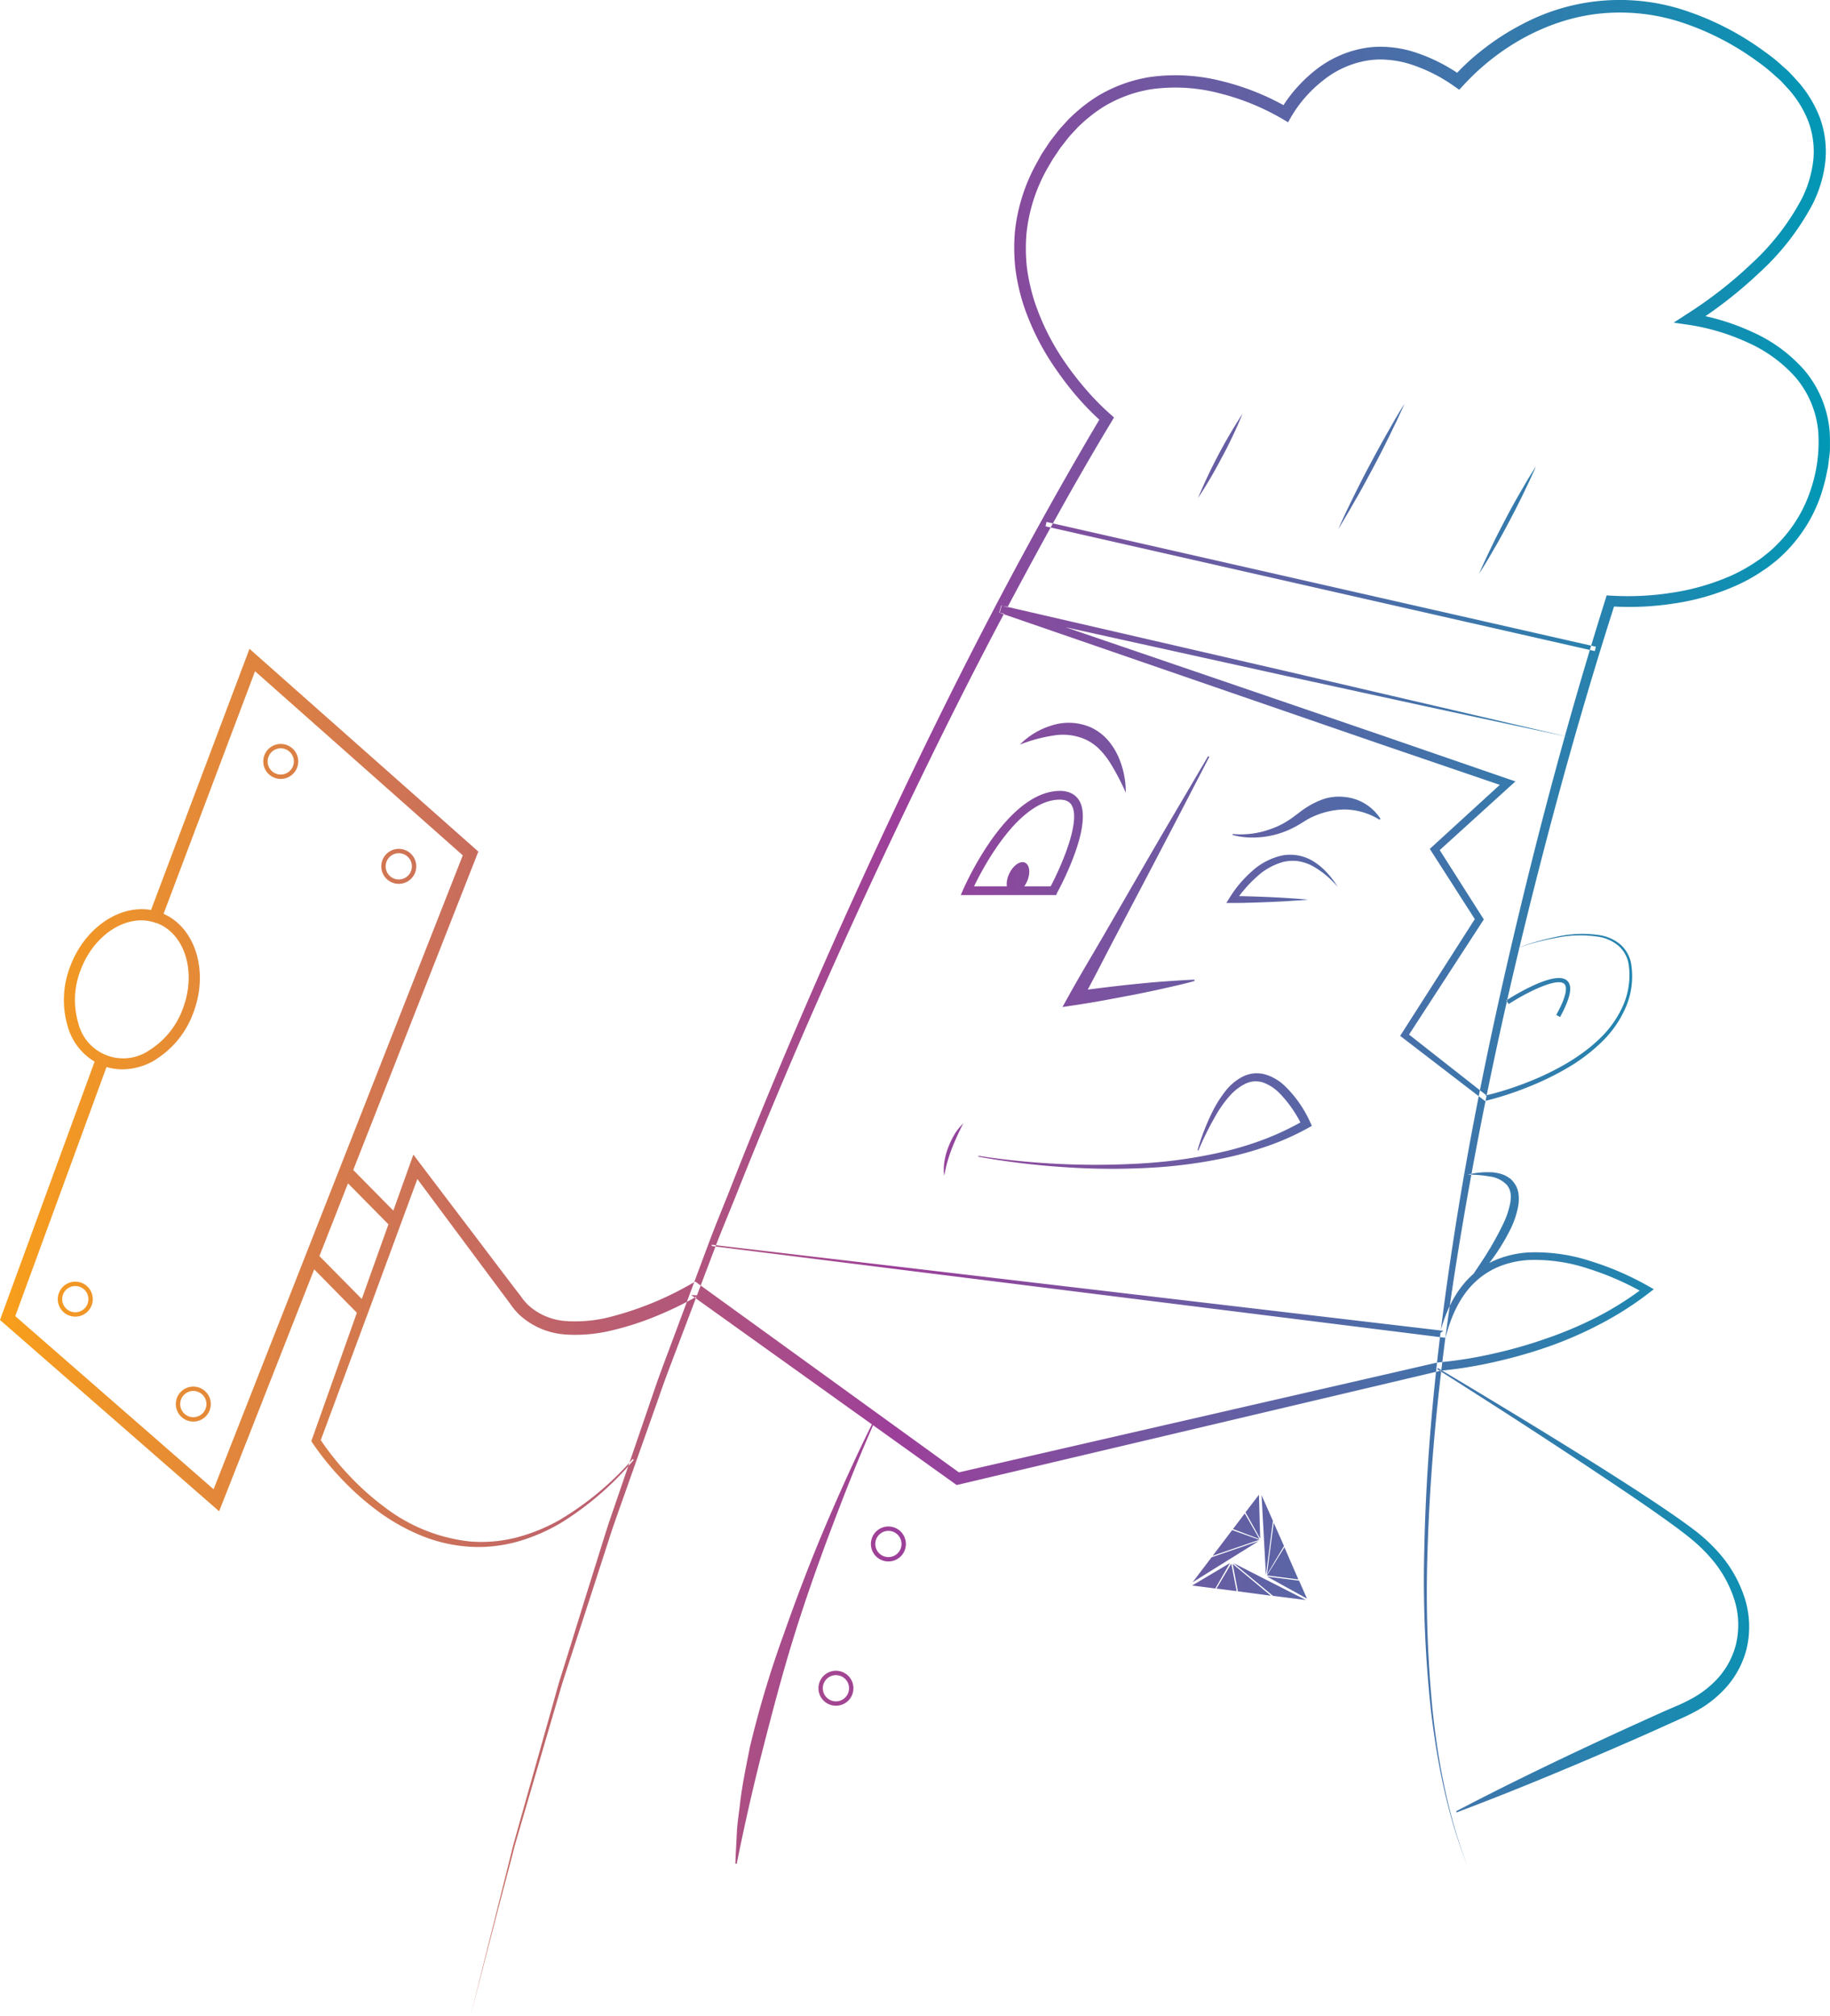 <svg xmlns="http://www.w3.org/2000/svg" xmlns:xlink="http://www.w3.org/1999/xlink" viewBox="0 0 418.61 461.06"><defs><style>.cls-1{fill:url(#New_Gradient_Swatch);}</style><linearGradient id="New_Gradient_Swatch" x1="271.19" y1="547.6" x2="689.8" y2="547.6" gradientUnits="userSpaceOnUse"><stop offset="0" stop-color="#f99f1b"/><stop offset="0.49" stop-color="#9c3f9a"/><stop offset="1" stop-color="#0198b5"/></linearGradient></defs><g id="Layer_9_copy" data-name="Layer 9 copy"><path class="cls-1" d="M378.83,778.13l6-23.93,3-12,.74-3,.84-3,1.67-5.94,6.69-23.74c.57-2,1.08-4,1.71-5.93l1.84-5.88L404.94,683l3.68-11.78c.63-2,1.22-3.93,1.86-5.88l2-5.83,8-23.35c1.3-3.9,2.77-7.74,4.21-11.59L429,613l4.31-11.56c1.45-3.85,3-7.64,4.54-11.47,12-30.65,25.18-60.81,39.28-90.54s29.25-59,46.1-87.32l.28,1.72a62.27,62.27,0,0,1-5.83-5.89,70.61,70.61,0,0,1-5-6.5,57,57,0,0,1-7.41-14.75,47,47,0,0,1-1.81-8.14,43.23,43.23,0,0,1-.12-8.36,41,41,0,0,1,5-15.84l1-1.81c.34-.6.76-1.16,1.13-1.74s.76-1.17,1.17-1.72l1.29-1.65a17.05,17.05,0,0,1,1.35-1.6l1.41-1.54a41.58,41.58,0,0,1,3.14-2.8,36.21,36.21,0,0,1,3.44-2.44,33.59,33.59,0,0,1,11.83-4.34,42.72,42.72,0,0,1,16.6.92,57.49,57.49,0,0,1,15.37,6.22l-2.06.55a31,31,0,0,1,3.53-4.94,33.65,33.65,0,0,1,4.34-4.18,24.93,24.93,0,0,1,11-5.13,21.65,21.65,0,0,1,6.12-.29,24.94,24.94,0,0,1,5.95,1.2,39.45,39.45,0,0,1,10.63,5.4l-2,.27a51.25,51.25,0,0,1,7.31-6.71,55.35,55.35,0,0,1,8.3-5.3,47.59,47.59,0,0,1,38.36-2.94,65.09,65.09,0,0,1,17.32,9.12,40.26,40.26,0,0,1,3.85,3.08c.61.56,1.25,1.08,1.83,1.67l1.7,1.84a27.15,27.15,0,0,1,5.26,8.58,22.55,22.55,0,0,1,1.21,10.07,28.71,28.71,0,0,1-2.89,9.61,57.84,57.84,0,0,1-12,15.52,100.2,100.2,0,0,1-15.37,12l-.54-2.5A52.12,52.12,0,0,1,672,393a34.67,34.67,0,0,1,11.93,8.73,24.92,24.92,0,0,1,5.76,13.72c.07.62.07,1.25.1,1.87l0,.94,0,.93c0,.62,0,1.25-.09,1.87l-.23,1.84-.12.92-.18.9-.38,1.81c-.3,1.2-.64,2.39-1,3.56a34.11,34.11,0,0,1-7.58,12.67,36.15,36.15,0,0,1-2.69,2.56c-1,.77-1.92,1.56-3,2.23a38.75,38.75,0,0,1-6.45,3.58,54.33,54.33,0,0,1-14.06,4,66.84,66.84,0,0,1-14.57.62l1.24-.82c-7.5,23.39-14.08,47.11-20,71s-11,47.93-15.09,72.18-7.09,48.7-7.84,73.28a276.09,276.09,0,0,0,1.14,36.83c1.28,12.21,3.61,24.4,8.07,35.89-4.58-11.44-7-23.63-8.45-35.85A277,277,0,0,1,597,671.28c.51-24.64,3.28-49.18,7.11-73.5s8.94-48.45,14.7-72.4,12.23-47.71,19.63-71.24l.27-.88,1,.06a65,65,0,0,0,14-.68,52.83,52.83,0,0,0,13.4-3.86,37.14,37.14,0,0,0,6-3.37c1-.63,1.85-1.37,2.75-2.08a31,31,0,0,0,2.48-2.38,31.38,31.38,0,0,0,7-11.73,33.92,33.92,0,0,0,1.76-13.55,22.24,22.24,0,0,0-5.17-12.27,32,32,0,0,0-11-8,49.91,49.91,0,0,0-13.28-4l-3.61-.53,3.08-2a96.84,96.84,0,0,0,14.87-11.63,55.06,55.06,0,0,0,11.38-14.76,26,26,0,0,0,2.6-8.68,19.67,19.67,0,0,0-1.07-8.81,24.15,24.15,0,0,0-4.75-7.69l-1.56-1.69c-.54-.55-1.15-1-1.72-1.55a38.16,38.16,0,0,0-3.65-2.91,62.29,62.29,0,0,0-16.56-8.69,45.23,45.23,0,0,0-18.33-2.39c-12.37.92-24.14,7.49-32.41,16.53l-.94,1-1.07-.75a36.79,36.79,0,0,0-9.82-5,22.48,22.48,0,0,0-5.3-1.08,18.72,18.72,0,0,0-5.34.24,21.89,21.89,0,0,0-9.68,4.52,29.47,29.47,0,0,0-4,3.79,29,29,0,0,0-3.18,4.4l-.76,1.32-1.3-.77a54.82,54.82,0,0,0-14.5-5.89,39.66,39.66,0,0,0-15.47-.9,30,30,0,0,0-7.38,2.17,30.86,30.86,0,0,0-3.43,1.77,32.62,32.62,0,0,0-3.15,2.23,37,37,0,0,0-2.9,2.57l-1.32,1.43a18,18,0,0,0-1.26,1.49l-1.2,1.54c-.4.52-.74,1.08-1.11,1.62s-.75,1.07-1.07,1.64l-1,1.71A38.12,38.12,0,0,0,506,370.46a40.45,40.45,0,0,0,.09,7.78,44.67,44.67,0,0,0,1.69,7.63,54.71,54.71,0,0,0,7,14.05,68.2,68.2,0,0,0,4.86,6.27,58.56,58.56,0,0,0,5.52,5.61l.86.75-.59,1c-8.46,14-16.34,28.46-24.06,42.94s-15.06,29.2-22.17,44C465,530.06,451.62,560.1,439.5,590.64c-1.53,3.82-3.13,7.6-4.6,11.44l-4.37,11.52-4.37,11.52c-1.45,3.85-2.94,7.67-4.26,11.56l-8.22,23.24-2.05,5.81c-.67,1.95-1.28,3.91-1.92,5.86l-3.8,11.73L402.11,695l-1.9,5.86c-.65,2-1.18,3.94-1.77,5.91l-6.93,23.66-1.73,5.92-.87,3-.77,3L385,754.26Zm218.9-300-32.5-7.57-65-15-.47,1.65,58,20,29,10,29,9.9-.33-1.57-16.61,15.19-.56.51.4.63,10.19,15.9v-.93l-17,26.59-.37.57.53.42,18.62,14.3.24.19.28-.07a71.85,71.85,0,0,0,9.48-3.08,65,65,0,0,0,9-4.35,40.14,40.14,0,0,0,7.95-6,24.34,24.34,0,0,0,5.63-8.24,17.84,17.84,0,0,0,1.06-9.88,7.73,7.73,0,0,0-2.57-4.31,9.9,9.9,0,0,0-4.57-2,26.91,26.91,0,0,0-9.88.37,57.55,57.55,0,0,0-9.48,2.77,56.9,56.9,0,0,1,9.52-2.55,27.16,27.16,0,0,1,9.76-.19,9.43,9.43,0,0,1,4.33,2,7.18,7.18,0,0,1,2.33,4.07,17.25,17.25,0,0,1-1.18,9.48,23.8,23.8,0,0,1-5.58,7.87,33.81,33.81,0,0,1-3.75,3.11,44.2,44.2,0,0,1-4.1,2.66,63.36,63.36,0,0,1-8.85,4.19,70.45,70.45,0,0,1-9.33,2.92l.51.12-18.46-14.5.16,1,17.18-26.46.3-.46-.3-.47-10.13-15.93L600,512l16.67-15.13,1.17-1.06-1.5-.51-29-10-29-9.93-58-19.81-.47,1.66L565,471.6l32.61,7.1,32.62,7ZM636.24,465,510.58,436.46l-.22,1L636,466Zm-85.47-43.43a103.33,103.33,0,0,0,4.65-9.87A119.92,119.92,0,0,0,545.23,431,103.49,103.49,0,0,0,550.77,421.54Zm30.66,9.54c1.34-2.34,2.62-4.73,3.89-7.11s2.51-4.79,3.69-7.22l1.77-3.65c.56-1.24,1.15-2.45,1.68-3.7-.73,1.14-1.41,2.31-2.11,3.47l-2,3.52c-1.34,2.34-2.62,4.73-3.89,7.11s-2.5,4.79-3.69,7.22-2.37,4.87-3.45,7.35C578.75,435.78,580.1,433.43,581.43,431.08Zm31.69,11.24c1.16-2,2.25-4,3.34-6.08s2.14-4.1,3.15-6.19l1.49-3.13c.47-1.06,1-2.11,1.41-3.18-.64,1-1.22,2-1.84,2.95l-1.74,3c-1.17,2-2.26,4-3.35,6.08s-2.14,4.11-3.14,6.2-2,4.17-2.91,6.31C610.8,446.33,612,444.33,613.12,442.32ZM434,602.09,601.2,623l.64.07.17-.62c1.21-4.48,3.19-8.85,6.48-12a17.85,17.85,0,0,1,5.69-3.7,21.36,21.36,0,0,1,6.68-1.46,38.62,38.62,0,0,1,13.73,2,64.78,64.78,0,0,1,12.83,5.65l-.08-1.46a73.75,73.75,0,0,1-10.68,6.77A88.82,88.82,0,0,1,625,623.21a105.42,105.42,0,0,1-12.2,3.49,94.38,94.38,0,0,1-12.5,2h-.1l-.07,0L489.93,654l1.1.22-60-43.42-.8-.58-.9.51a73.74,73.74,0,0,1-18.7,7.61,31.86,31.86,0,0,1-9.81.92,14.19,14.19,0,0,1-8.54-3.43,12,12,0,0,1-1.56-1.7c-.46-.65-1-1.36-1.51-2L386.07,608l-6.27-8.28-12.55-16.54-1.5-2-.84,2.33L353.7,614.88l-11.14,31.4-.16.45.25.37a64.22,64.22,0,0,0,7,8.6A62.19,62.19,0,0,0,358,663a46.09,46.09,0,0,0,9.69,5.38,35.06,35.06,0,0,0,10.81,2.48,33.22,33.22,0,0,0,11-1.14,41.85,41.85,0,0,0,10.11-4.37A69.72,69.72,0,0,0,416.16,651l-.23-.2a69.08,69.08,0,0,1-16.65,13.9,41.06,41.06,0,0,1-10,4.07,32.27,32.27,0,0,1-10.67.89A39,39,0,0,1,359,661.69a60.76,60.76,0,0,1-8-7.18,62.34,62.34,0,0,1-6.69-8.41l.09.82,11.6-31.24,11.52-31.26-2.34.35,12.36,16.62,6.18,8.31,3.1,4.15c.52.69,1,1.37,1.56,2.13a15.46,15.46,0,0,0,1.93,2.12,17.26,17.26,0,0,0,10.32,4.23,35.11,35.11,0,0,0,10.76-1,65.73,65.73,0,0,0,10.09-3.29,79.64,79.64,0,0,0,9.51-4.66l-1.7-.08,60.24,43.1.5.36.6-.14,110.08-26-.17,0a95.66,95.66,0,0,0,12.8-2.08A109.45,109.45,0,0,0,625.67,625a89.86,89.86,0,0,0,11.85-5.21,74.36,74.36,0,0,0,10.91-7l1.06-.82-1.14-.65a66.45,66.45,0,0,0-13.25-5.76,40.41,40.41,0,0,0-14.35-2,23.23,23.23,0,0,0-7.18,1.61,19.27,19.27,0,0,0-6.17,4.07c-3.55,3.49-5.6,8.13-6.82,12.78l.8-.54L434,601.79Zm177.32,4.58a46.54,46.54,0,0,0,5.57-8.81,20.27,20.27,0,0,0,1.62-5.12,9.65,9.65,0,0,0,0-2.84,7.1,7.1,0,0,0-.45-1.42,6.35,6.35,0,0,0-1.38-1.79l-.61-.41a5.22,5.22,0,0,0-1.29-.6,6.9,6.9,0,0,0-1.34-.33,6,6,0,0,0-1.33-.14,19.45,19.45,0,0,0-5.18.54,30,30,0,0,1,5.06.43,6.47,6.47,0,0,1,4,2.05,4.23,4.23,0,0,1,.76,1.94,7.65,7.65,0,0,1-.14,2.27,19.19,19.19,0,0,1-1.57,4.59,72.07,72.07,0,0,1-5,8.74c-1.86,2.84-3.81,5.64-5.76,8.47A56.54,56.54,0,0,0,611.31,606.67Zm18.36-65.28c-2.76-2.56-12.79,3.78-13.92,4.51l.54.84c4-2.6,11.05-6.16,12.7-4.62.51.48,1,2-1.82,7.1l.88.48C630.44,545.32,631,542.6,629.67,541.39Zm-82.14-51.34-8,13.61c-2.68,4.53-5.31,9.08-7.95,13.64L523.67,531c-2.64,4.55-5.36,9.06-7.91,13.66l-1.53,2.76,3.13-.47q3.4-.51,6.8-1.14t6.78-1.28c2.26-.45,4.52-.92,6.76-1.43s4.5-1,6.73-1.64l0-.3c-2.31.09-4.62.25-6.92.41s-4.59.39-6.88.62-4.57.49-6.86.77-4.56.57-6.84.91l1.6,2.3c2.54-4.61,4.91-9.31,7.36-14l7.36-14q3.67-7,7.32-14l7.26-14Zm5.57,18a16.48,16.48,0,0,0,4.59.59,20.09,20.09,0,0,0,9.12-2.13,21.42,21.42,0,0,0,2.09-1.17c.66-.4,1.24-.78,1.88-1.11a18.29,18.29,0,0,1,7.89-2,15.53,15.53,0,0,1,8.06,2.34l.23-.19a10.89,10.89,0,0,0-8.12-5,11.46,11.46,0,0,0-5,.5,19.33,19.33,0,0,0-4.36,2.25c-.67.43-1.31,1-1.91,1.4a20,20,0,0,1-1.76,1.25,17.83,17.83,0,0,1-3.9,1.9,19.83,19.83,0,0,1-8.74,1.16ZM512.28,485.3a12.79,12.79,0,0,1,7.21.91,11.33,11.33,0,0,1,3,2.05,18.81,18.81,0,0,1,2.41,2.93,53.71,53.71,0,0,1,3.81,7.2,20,20,0,0,0-1.75-8.34,15.26,15.26,0,0,0-2.42-3.76,11.82,11.82,0,0,0-3.72-2.79,12.6,12.6,0,0,0-9-.5,17.12,17.12,0,0,0-7.33,4.39A35.21,35.21,0,0,1,512.28,485.3ZM495,581.66A174,174,0,0,0,514,584a157.84,157.84,0,0,0,19.21.24,112,112,0,0,0,19.1-2.5,80.33,80.33,0,0,0,9.31-2.69,59.82,59.82,0,0,0,8.86-4l.8-.45-.39-.84a26.84,26.84,0,0,0-5.77-8.26,11,11,0,0,0-4.54-2.67,7.32,7.32,0,0,0-2.76-.21,7.65,7.65,0,0,0-2.59.84,12.14,12.14,0,0,0-3.88,3.39,27.06,27.06,0,0,0-2.66,4.21,52.18,52.18,0,0,0-3.57,9.11l.19.07a72,72,0,0,1,4.35-8.64,26,26,0,0,1,2.8-3.83A11.78,11.78,0,0,1,556,565a5.45,5.45,0,0,1,4.09-.33,10,10,0,0,1,3.68,2.35,28.06,28.06,0,0,1,5.3,7.62l.41-1.29a63.65,63.65,0,0,1-8.48,4.09,74,74,0,0,1-9,2.85,111.1,111.1,0,0,1-18.81,2.85A176.46,176.46,0,0,1,495,581.46Zm-5.46-5.11a18.34,18.34,0,0,0-1.45,3,15.43,15.43,0,0,0-.86,3.18,11.28,11.28,0,0,0-.06,3.28c.23-1.07.42-2.11.72-3.13s.61-2,1-3a62,62,0,0,1,2.65-5.85A13.23,13.23,0,0,0,489.52,576.55Zm16.15-62.14c-1.11-.53-2.74.6-3.64,2.51s-.73,3.89.38,4.41,2.75-.61,3.64-2.52S506.78,514.93,505.67,514.41Zm60.4,8.11c-1.44-.1-2.87-.17-4.31-.24-2.88-.13-5.75-.21-8.62-.26l.67,1.19a28.59,28.59,0,0,1,4.75-5.5,14.71,14.71,0,0,1,6.14-3.48,9.42,9.42,0,0,1,3.47-.17,10.6,10.6,0,0,1,3.35,1.16,21.14,21.14,0,0,1,5.67,4.75,20.29,20.29,0,0,0-2.27-3.05,14.72,14.72,0,0,0-2.89-2.55,10.07,10.07,0,0,0-7.65-1.6,15.13,15.13,0,0,0-6.93,3.68,26.66,26.66,0,0,0-5,5.95l-.76,1.22,1.43,0c2.88,0,5.75-.11,8.63-.23,1.43-.06,2.87-.12,4.31-.22s2.87-.17,4.31-.3C568.94,522.7,567.51,522.62,566.07,522.52ZM513,521.29c.88-1.6,8.43-15.78,5-21.2-1-1.54-2.68-2.25-5-2.09-11.93.81-21,21.53-21.43,22.41l-.6,1.4h21.82Zm.07-21.29c1.58-.11,2.63.27,3.21,1.17,2.3,3.6-2.41,14.21-4.75,18.64H494C496.24,515.18,504,500.61,513.07,500Zm86.86,130.24c12.41,7.87,24.78,15.83,37,24,6.11,4.07,12.22,8.16,18.11,12.5,1.44,1.11,2.9,2.2,4.22,3.39A36.42,36.42,0,0,1,663,674a26.8,26.8,0,0,1,5,9.24,19.12,19.12,0,0,1,.22,10.23,18.25,18.25,0,0,1-5.25,8.67,22.15,22.15,0,0,1-4.14,3.1,40,40,0,0,1-4.78,2.33c-3.38,1.46-6.73,3-10.07,4.51-13.37,6.12-26.65,12.46-39.7,19.29l.12.27c13.79-5.19,27.35-10.88,40.82-16.77,3.37-1.48,6.73-3,10.06-4.51a45.11,45.11,0,0,0,5.09-2.58,25.58,25.58,0,0,0,4.58-3.6,21.06,21.06,0,0,0,5.8-10.08,21.73,21.73,0,0,0-.48-11.54,29,29,0,0,0-5.59-9.95,37,37,0,0,0-4-4c-1.43-1.25-2.94-2.32-4.44-3.42-6-4.27-12.23-8.23-18.44-12.18-12.46-7.84-25-15.45-37.68-23ZM380.61,511.86l-52.35-46.38-22.68,60.16,2.8,1.06,21.15-56.09,47.52,42.11-57,145-45.37-39.6,21.37-58.33-2.81-1L271.19,619l50.13,43.76Zm-88.2,102.38a4,4,0,1,0-4,4A4,4,0,0,0,292.41,614.24Zm-1,0a3,3,0,1,1-3-3A3,3,0,0,1,291.41,614.24Zm28,24a4,4,0,1,0-4,4A4,4,0,0,0,319.41,638.24Zm-1,0a3,3,0,1,1-3-3A3,3,0,0,1,318.41,638.24Zm21-147a4,4,0,1,0-4,4A4,4,0,0,0,339.41,491.24Zm-1,0a3,3,0,1,1-3-3A3,3,0,0,1,338.41,491.24Zm28,24a4,4,0,1,0-4,4A4,4,0,0,0,366.41,515.24Zm-1,0a3,3,0,1,1-3-3A3,3,0,0,1,365.41,515.24Zm-2.74,80.27L351.31,584l-2.13,2.11,11.35,11.51Zm-7.52,19.91-11.36-11.51L341.66,606,353,617.53Zm-48.34-56a21.15,21.15,0,0,0,8.64-10.78c3.63-9.67.25-19.91-7.52-22.82s-17,2.58-20.66,12.25a21.22,21.22,0,0,0-.58,13.81,13.66,13.66,0,0,0,8.1,9,12.38,12.38,0,0,0,4.38.79A14.77,14.77,0,0,0,306.81,559.45Zm.22-31.21c6.45,2.42,9.16,11.18,6,19.53a18.74,18.74,0,0,1-7.57,9.49,10.57,10.57,0,0,1-16.36-6.13,18.68,18.68,0,0,1,.53-12.13c2.58-6.89,8.34-11.38,13.9-11.38A9.85,9.85,0,0,1,307,528.24ZM471.22,641.7c-4,8-7.67,16.1-11.17,24.32s-6.66,16.57-9.63,25a236,236,0,0,0-7.7,25.71c-.85,4.41-1.81,8.79-2.29,13.25-.27,2.23-.62,4.44-.71,6.69s-.26,4.48-.31,6.71l.3,0c1.77-8.77,3.71-17.39,5.92-26s4.44-17.17,7.07-25.66,5.59-16.88,8.74-25.21,6.42-16.61,10.05-24.74Zm7.19,28.54a4,4,0,1,0-4,4A4,4,0,0,0,478.41,670.24Zm-1,0a3,3,0,1,1-3-3A3,3,0,0,1,477.41,670.24Zm-11,33a4,4,0,1,0-4,4A4,4,0,0,0,466.41,703.24Zm-1,0a3,3,0,1,1-3-3A3,3,0,0,1,465.41,703.24Zm88.95-22.17,7.54,1-8.74-7.27Zm-5.77-8.13,10.68-3.66-6.22-2.22Zm5.48,8.09-1.23-6.3-3.38,5.71Zm-.84-14.21,6.06,2.29-3.36-5.85Zm5.94-7.84L556.09,663l3.37,6Zm10.75,24.08-16.61-8.47,9.08,7.51Zm-7.37-17.67L561,677.23l3.9-6.53ZM565,671l-4,6.43,7.19.92Zm-5.23-11.93,1,18.32,1.6-12.44Zm-11.44,14.22L544,679l15.13-9.43Zm-4.43,6.45,5.29.68,3.35-5.82Zm24.45-1.11-7.33-.94,9.14,5.05Z" transform="translate(-271.19 -317.07)"/></g></svg>